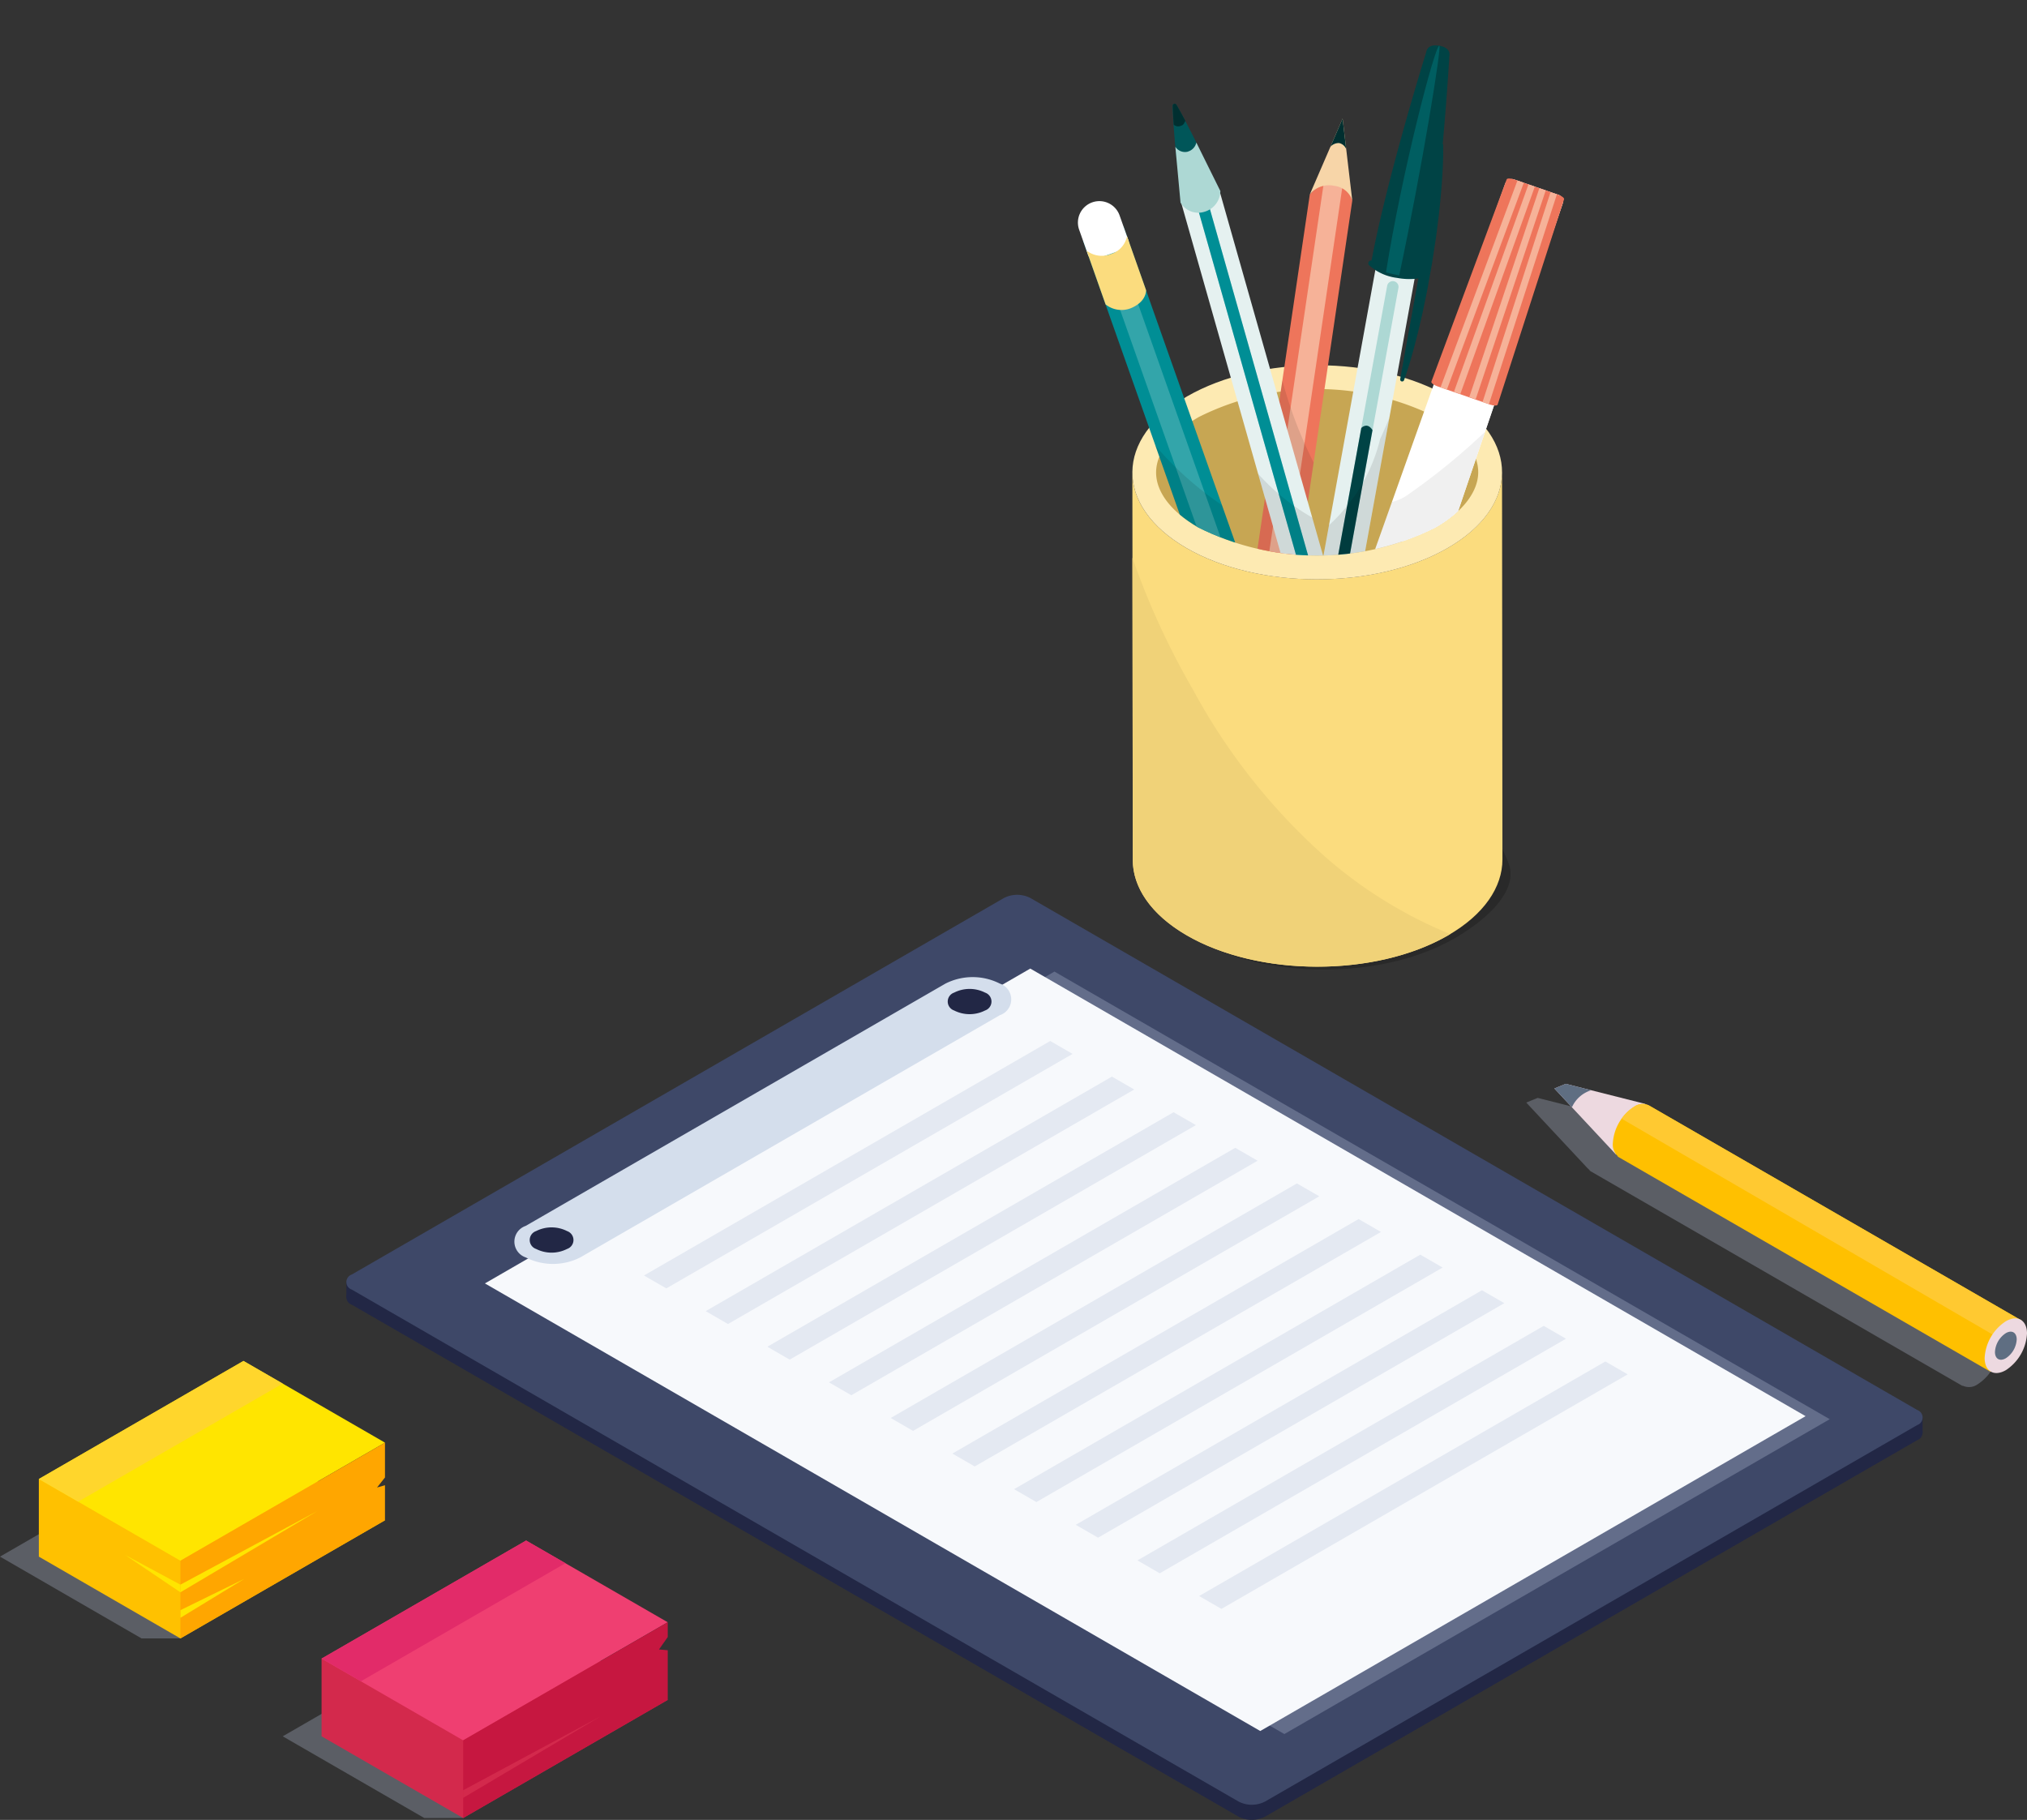 <svg id="system_03" xmlns="http://www.w3.org/2000/svg" xmlns:xlink="http://www.w3.org/1999/xlink" width="165.433" height="148.548" viewBox="0 0 165.433 148.548">
  <rect x="0" y="0" width="165.433" height="148.548" fill="#333333" stroke="none"/>
  <defs>
    <clipPath id="clip-path">
      <rect id="長方形_126" data-name="長方形 126" width="165.433" height="148.548" fill="none"/>
    </clipPath>
    <clipPath id="clip-path-3">
      <rect id="長方形_102" data-name="長方形 102" width="30.864" height="49.329" fill="none"/>
    </clipPath>
    <clipPath id="clip-path-5">
      <rect id="長方形_97" data-name="長方形 97" width="30.301" height="12.42" fill="none"/>
    </clipPath>
    <clipPath id="clip-path-6">
      <rect id="長方形_98" data-name="長方形 98" width="30.201" height="40.371" fill="none"/>
    </clipPath>
    <clipPath id="clip-path-7">
      <rect id="長方形_99" data-name="長方形 99" width="25.929" height="33.377" fill="none"/>
    </clipPath>
    <clipPath id="clip-path-8">
      <rect id="長方形_100" data-name="長方形 100" width="26.289" height="13.595" fill="none"/>
    </clipPath>
    <clipPath id="clip-path-9">
      <path id="パス_231" data-name="パス 231" d="M106.748,0C103,0,76.934,2.508,74.816,4.578c-7.6,7.427,5.6,32.377,5.592,33.974s1.206,3.2,3.41,4.484a21.6,21.6,0,0,0,19.387.032c2.213-1.274,3.487-2.919,3.491-4.517S120.7,18.778,118.5,17.491C115.952,16.007,110.456.007,106.764,0Z" transform="translate(-72.459)" fill="none"/>
    </clipPath>
    <clipPath id="clip-path-10">
      <rect id="長方形_104" data-name="長方形 104" width="14.492" height="35.739" fill="none"/>
    </clipPath>
    <clipPath id="clip-path-11">
      <rect id="長方形_105" data-name="長方形 105" width="7.726" height="36.951" fill="none"/>
    </clipPath>
    <clipPath id="clip-path-12">
      <rect id="長方形_106" data-name="長方形 106" width="9.173" height="39.883" fill="none"/>
    </clipPath>
    <clipPath id="clip-path-13">
      <rect id="長方形_107" data-name="長方形 107" width="13.185" height="38.697" fill="none"/>
    </clipPath>
    <clipPath id="clip-path-14">
      <rect id="長方形_112" data-name="長方形 112" width="16.58" height="33.751" fill="none"/>
    </clipPath>
    <clipPath id="clip-path-16">
      <rect id="長方形_113" data-name="長方形 113" width="38.576" height="23.607" fill="none"/>
    </clipPath>
    <clipPath id="clip-path-18">
      <rect id="長方形_115" data-name="長方形 115" width="28.25" height="16.31" fill="none"/>
    </clipPath>
    <clipPath id="clip-path-19">
      <rect id="長方形_116" data-name="長方形 116" width="11.196" height="6.646" fill="none"/>
    </clipPath>
    <clipPath id="clip-path-20">
      <rect id="長方形_117" data-name="長方形 117" width="5.211" height="3.177" fill="none"/>
    </clipPath>
    <clipPath id="clip-path-21">
      <rect id="長方形_118" data-name="長方形 118" width="4.503" height="3.041" fill="none"/>
    </clipPath>
    <clipPath id="clip-path-22">
      <rect id="長方形_119" data-name="長方形 119" width="28.25" height="16.311" fill="none"/>
    </clipPath>
    <clipPath id="clip-path-23">
      <rect id="長方形_120" data-name="長方形 120" width="11.197" height="6.646" fill="none"/>
    </clipPath>
    <clipPath id="clip-path-24">
      <rect id="長方形_121" data-name="長方形 121" width="7.142" height="4.393" fill="none"/>
    </clipPath>
    <clipPath id="clip-path-25">
      <rect id="長方形_124" data-name="長方形 124" width="107.791" height="62.235" fill="none"/>
    </clipPath>
  </defs>
  <g id="グループ_226" data-name="グループ 226" clip-path="url(#clip-path)">
    <g id="グループ_177" data-name="グループ 177">
      <g id="グループ_176" data-name="グループ 176" clip-path="url(#clip-path)">
        <g id="グループ_175" data-name="グループ 175" transform="translate(92.42 29.815)">
          <g id="グループ_174" data-name="グループ 174">
            <g id="グループ_173" data-name="グループ 173" clip-path="url(#clip-path-3)">
              <g id="グループ_172" data-name="グループ 172" style="isolation: isolate">
                <g id="グループ_171" data-name="グループ 171">
                  <g id="グループ_170" data-name="グループ 170" clip-path="url(#clip-path-3)">
                    <g id="グループ_160" data-name="グループ 160" transform="translate(0.563 36.909)" opacity="0.2">
                      <g id="グループ_159" data-name="グループ 159">
                        <g id="グループ_158" data-name="グループ 158" clip-path="url(#clip-path-5)">
                          <path id="パス_183" data-name="パス 183" d="M107.607,58.518c-1.123-1.753-4.4-1.325-6.319-1.764a42.242,42.242,0,0,0-9.116-.8,1.054,1.054,0,0,1-.555.11c-4.374-.264-8.579.825-12.784,1.888l-.863.216V59.65c0,2.222,1.458,4.442,4.372,6.143,5.865,3.423,15.417,3.439,21.333.038,2.918-1.679,5.186-4,4.458-6.083-.018-.05-.495-1.181-.526-1.23" transform="translate(-77.969 -55.95)"/>
                        </g>
                      </g>
                    </g>
                    <g id="グループ_163" data-name="グループ 163" transform="translate(0 8.72)">
                      <g id="グループ_162" data-name="グループ 162">
                        <g id="グループ_161" data-name="グループ 161" clip-path="url(#clip-path-6)">
                          <path id="パス_184" data-name="パス 184" d="M103.2,38.526c-5.915,3.4-15.468,3.384-21.333-.037-2.913-1.7-4.37-3.921-4.372-6.143l.035,31.616c0,2.222,1.458,4.443,4.372,6.143,5.865,3.423,15.416,3.439,21.333.038,2.977-1.711,4.465-3.963,4.463-6.213l-.033-31.617c0,2.25-1.487,4.5-4.464,6.213" transform="translate(-77.497 -32.313)" fill="#fbdc7e"/>
                        </g>
                      </g>
                    </g>
                    <g id="グループ_166" data-name="グループ 166" transform="translate(0.008 15.714)">
                      <g id="グループ_165" data-name="グループ 165">
                        <g id="グループ_164" data-name="グループ 164" clip-path="url(#clip-path-7)">
                          <path id="パス_185" data-name="パス 185" d="M82.516,49.071A62.513,62.513,0,0,1,77.5,38.178l.026,24.656c0,2.222,1.458,4.442,4.372,6.143,5.865,3.421,15.417,3.439,21.333.037.068-.038.131-.08.2-.119a36.561,36.561,0,0,1-10.02-6.152,49.983,49.983,0,0,1-10.9-13.672" transform="translate(-77.504 -38.177)" fill="#f0d278"/>
                        </g>
                      </g>
                    </g>
                    <path id="パス_186" data-name="パス 186" d="M103.293,27.578c-5.865-3.423-15.417-3.439-21.333-.037S76,36.475,81.87,39.9s15.416,3.438,21.333.037,5.956-8.935.091-12.356" transform="translate(-77.497 -25.001)" fill="#fdeab2"/>
                    <g id="グループ_169" data-name="グループ 169" transform="translate(1.939 1.939)">
                      <g id="グループ_168" data-name="グループ 168">
                        <g id="グループ_167" data-name="グループ 167" clip-path="url(#clip-path-8)">
                          <path id="パス_187" data-name="パス 187" d="M102,28.941a21.6,21.6,0,0,0-19.389-.032c-2.213,1.274-3.485,2.919-3.491,4.517s1.207,3.2,3.411,4.484a21.606,21.606,0,0,0,19.389.031c2.213-1.272,3.485-2.919,3.489-4.517s-1.206-3.2-3.41-4.483" transform="translate(-79.124 -26.627)" fill="#c7a653"/>
                        </g>
                      </g>
                    </g>
                  </g>
                </g>
              </g>
            </g>
          </g>
        </g>
      </g>
    </g>
    <g id="グループ_194" data-name="グループ 194" transform="translate(86.411)">
      <g id="グループ_193" data-name="グループ 193" clip-path="url(#clip-path-9)">
        <path id="パス_188" data-name="パス 188" d="M74.116,16.659,90.7,63.591a1.765,1.765,0,0,0,2.1.512A2.325,2.325,0,0,0,94,62.42L77.417,15.489Z" transform="translate(-72.139 2.983)" fill="#008e95"/>
        <path id="パス_189" data-name="パス 189" d="M74.888,16.28l17,48.165,1.454-.537-17-48.146Z" transform="translate(-71.991 3.035)" fill="#33a5aa"/>
        <path id="パス_190" data-name="パス 190" d="M77.18,14.961a1.751,1.751,0,1,0-3.3,1.17l.712,2.011a.543.543,0,0,0,.693.33l2.279-.807a.543.543,0,0,0,.33-.693Z" transform="translate(-72.204 2.656)" fill="#fff"/>
        <path id="パス_191" data-name="パス 191" d="M89.887,56.388a1.734,1.734,0,0,1-1.866-.376l3.825,5.547-.522-6.716a1.994,1.994,0,0,1-1.436,1.546" transform="translate(-69.462 10.56)" fill="#f7d5a8"/>
        <path id="パス_192" data-name="パス 192" d="M77.664,16.171a1.934,1.934,0,0,1-1.337,1.462,2.01,2.01,0,0,1-1.964-.292l1.552,4.395a2.09,2.09,0,0,0,2.038.316c1.338-.546,1.263-1.486,1.263-1.486Z" transform="translate(-72.092 3.114)" fill="#fbdc7e"/>
        <path id="パス_193" data-name="パス 193" d="M90.777,58.982a.811.811,0,0,1-.738-.161l1.417,2.055-.193-2.489a.916.916,0,0,1-.485.6" transform="translate(-69.073 11.243)" fill="#002f30"/>
        <g id="グループ_180" data-name="グループ 180" transform="translate(7.891 36.38)" opacity="0.1">
          <g id="グループ_179" data-name="グループ 179">
            <g id="グループ_178" data-name="グループ 178" clip-path="url(#clip-path-10)">
              <path id="パス_194" data-name="パス 194" d="M93.045,59.528,84.5,35.354a27.217,27.217,0,0,1-5.429-4.848L89.744,60.7l3.823,5.547-.193-2.489Z" transform="translate(-79.076 -30.506)"/>
            </g>
          </g>
        </g>
        <path id="パス_195" data-name="パス 195" d="M92.658,12.531a2.325,2.325,0,0,0-1.846.927L83.547,62.7l3.466.508,7.265-49.242a1.765,1.765,0,0,0-1.62-1.435" transform="translate(-70.323 2.411)" fill="#ee755b"/>
        <path id="パス_196" data-name="パス 196" d="M84.357,62.872l1.534.224,7.469-50.529-1.536-.2Z" transform="translate(-70.167 2.381)" fill="#f6b298"/>
        <path id="パス_197" data-name="パス 197" d="M86.757,53.546l-2.392-.351a.542.542,0,0,0-.615.458l-.31,2.111a1.751,1.751,0,0,0,3.466.508l.31-2.111a.543.543,0,0,0-.458-.615" transform="translate(-70.348 10.242)" fill="#fff"/>
        <path id="パス_198" data-name="パス 198" d="M89.639,14.305a1.994,1.994,0,0,1,1.992-.7,1.734,1.734,0,0,1,1.474,1.2l-.789-6.69Z" transform="translate(-69.15 1.564)" fill="#f7d5a8"/>
        <path id="パス_199" data-name="パス 199" d="M86.139,49.408c-1.438-.142-1.811.724-1.811.724l-.681,4.61a1.933,1.933,0,0,1,1.864-.668,2.013,2.013,0,0,1,1.6,1.176l.681-4.61a2.093,2.093,0,0,0-1.654-1.232" transform="translate(-70.304 9.511)" fill="#fbdc7e"/>
        <path id="パス_200" data-name="パス 200" d="M91.051,10.413a.916.916,0,0,1,.707-.3.814.814,0,0,1,.577.488l-.293-2.479Z" transform="translate(-68.878 1.564)" fill="#002f30"/>
        <g id="グループ_183" data-name="グループ 183" transform="translate(13.073 31.06)" opacity="0.1">
          <g id="グループ_182" data-name="グループ 182">
            <g id="グループ_181" data-name="グループ 181" clip-path="url(#clip-path-11)">
              <path id="パス_201" data-name="パス 201" d="M84.38,54.613l-.007.014-.682,4.612.007-.01-.258,1.761a1.751,1.751,0,0,0,3.466.508l.135-.919,4.107-27.838a35.012,35.012,0,0,1-2.553-6.7Z" transform="translate(-83.421 -26.045)"/>
            </g>
          </g>
        </g>
        <path id="パス_202" data-name="パス 202" d="M90.12,53.313c-.083-.171-.156-.305-.213-.4s-.093-.144-.093-.144a.224.224,0,0,0-.292-.057l-.01,0s-.052.036-.137.1-.2.169-.342.3a5.815,5.815,0,0,0-.9,1.132,6.107,6.107,0,0,0-.408.788,3.839,3.839,0,0,0-.273.912,4.833,4.833,0,0,0-.025,1.022c.02.353.037.711.023,1.064-.031.7-.051,1.411-.052,2.077,0,.333,0,.654.008.961s.011.6.016.861.019.515.026.733.016.407.026.564c.017.314.031.494.031.494a.161.161,0,0,0,.3.052s.076-.165.2-.452c.064-.144.138-.321.223-.522s.184-.427.281-.676.206-.52.321-.8.227-.588.345-.9c.235-.626.465-1.3.685-1.968.111-.335.253-.665.4-.991A4.859,4.859,0,0,0,90.6,56.5a3.732,3.732,0,0,0,.063-.949,5.815,5.815,0,0,0-.1-.879,5.61,5.61,0,0,0-.441-1.363" transform="translate(-69.581 10.144)" fill="#005659"/>
        <path id="パス_203" data-name="パス 203" d="M88,60.515c-.284-.048-.328.014-.57.194,0,.161.012.317.016.457.008.217.017.408.027.565.017.314.031.494.031.494a.162.162,0,0,0,.3.052s.076-.165.2-.452c.064-.144.14-.321.224-.522.056-.136.12-.289.186-.447a.531.531,0,0,0-.42-.341" transform="translate(-69.576 11.65)" fill="#002f30"/>
        <path id="パス_204" data-name="パス 204" d="M98.8,15.078l-1.882-.328c-.372-.066-.754.326-.853.872L87.412,63.3l3.227.562L99.3,16.185c.1-.547-.12-1.042-.493-1.107" transform="translate(-69.579 2.839)" fill="#e5f1f0"/>
        <path id="パス_205" data-name="パス 205" d="M96.736,19.25a.468.468,0,0,0-.54.377L88.368,62.658l.922.161,7.826-43.025a.467.467,0,0,0-.379-.544" transform="translate(-69.395 3.705)" fill="#add8d4"/>
        <path id="パス_206" data-name="パス 206" d="M94.566,29.139a.568.568,0,0,0-.482.194l-5.716,31.42.922.161L95,29.5s-.18-.321-.439-.357" transform="translate(-69.395 5.61)" fill="#004345"/>
        <path id="パス_207" data-name="パス 207" d="M99.4,3.135c-.521-.091-.977.017-1.072.537,0,0-3.263,10.447-4.5,17.229A3.989,3.989,0,0,0,96,21.863a3.887,3.887,0,0,0,2.36-.171C99.6,14.91,100.219,4,100.219,4c.094-.52-.3-.774-.817-.866" transform="translate(-68.343 0.598)" fill="#004345"/>
        <path id="パス_208" data-name="パス 208" d="M98.3,18.654a3.763,3.763,0,0,1-2.215.149,3.867,3.867,0,0,1-2.042-.892.227.227,0,1,0-.336.305A4.175,4.175,0,0,0,96,19.25a5.361,5.361,0,0,0,1.342.082,3.173,3.173,0,0,0,1.166-.275.228.228,0,0,0-.211-.4" transform="translate(-68.379 3.435)" fill="#004345"/>
        <path id="パス_209" data-name="パス 209" d="M94.853,21.63c.422.107.747.187,1.079.249,1.9-8.943,3.476-18.714,3.274-18.749-.349-.061-3.061,10.33-4.353,18.5" transform="translate(-68.146 0.603)" fill="#005e61"/>
        <path id="パス_210" data-name="パス 210" d="M99.336,9.925v-.01a.044.044,0,0,0-.047-.047.051.051,0,0,0-.047.039S98.4,14.7,97.551,19.48c-.862,4.782-1.726,9.566-1.726,9.566a.163.163,0,0,0,.134.19.167.167,0,0,0,.184-.11l.008-.026s.025-.074.073-.21.122-.336.2-.593.181-.565.281-.924.222-.762.333-1.206.243-.922.358-1.432.252-1.045.36-1.6S98,22,98.1,21.408s.212-1.187.32-1.785c.092-.6.184-1.2.274-1.79.048-.3.088-.59.123-.882s.072-.578.106-.861c.078-.564.129-1.114.179-1.635s.093-1.012.125-1.469.057-.877.074-1.249.026-.7.033-.966,0-.481,0-.625,0-.221,0-.221" transform="translate(-67.96 1.9)" fill="#004345"/>
        <path id="パス_211" data-name="パス 211" d="M89.292,54.525a1.779,1.779,0,0,0-1.906.953l.019,4.407a.979.979,0,0,1,.949-.357.934.934,0,0,1,.737.809l1.628-4.277a1.678,1.678,0,0,0-1.427-1.535" transform="translate(-69.584 10.492)" fill="#add8d4"/>
        <g id="グループ_186" data-name="グループ 186" transform="translate(17.801 34.131)" opacity="0.1">
          <g id="グループ_185" data-name="グループ 185">
            <g id="グループ_184" data-name="グループ 184" clip-path="url(#clip-path-12)">
              <path id="パス_212" data-name="パス 212" d="M95.815,30.315a13.991,13.991,0,0,1-4.173,7.04L87.474,60.306a1.693,1.693,0,0,0-.089.151l.018,4.28v.128h0c0,.291,0,.577.008.847,0,.306.011.6.017.862,0,.1,0,.184.007.273h0c.006.161.013.317.017.457.007.218.016.408.029.565.016.314.031.495.031.495a.144.144,0,0,0,.12.122.2.2,0,0,0,.049.017.157.157,0,0,0,.134-.086s.077-.165.2-.452c.063-.144.14-.321.224-.522s.184-.428.281-.676.205-.52.318-.8c.083-.205.166-.427.249-.646v0l1.628-4.278a1.268,1.268,0,0,0-.019-.154L96.558,28.62c-.236.57-.482,1.135-.743,1.695" transform="translate(-87.385 -28.62)"/>
            </g>
          </g>
        </g>
        <path id="パス_213" data-name="パス 213" d="M84.021,14.132a4.82,4.82,0,0,0-.428-.928c-.174-.309-.346-.623-.488-.945-.283-.646-.576-1.29-.868-1.889-.149-.3-.289-.587-.431-.859s-.273-.529-.395-.767-.243-.454-.346-.646-.193-.359-.272-.495c-.153-.274-.246-.429-.246-.429a.161.161,0,0,0-.295.085s0,.181.017.5c.006.159.017.349.03.568s.024.464.045.731.043.557.067.863.055.627.086.96c.064.664.153,1.367.252,2.068.049.349.067.708.082,1.063a4.879,4.879,0,0,0,.122,1.017,3.791,3.791,0,0,0,.361.88,5.724,5.724,0,0,0,.481.743,5.624,5.624,0,0,0,1,1.029c.15.116.274.205.367.264s.147.088.147.088a.224.224,0,0,0,.289-.078l0-.008s.032-.055.078-.154a4.409,4.409,0,0,0,.175-.42,5.8,5.8,0,0,0,.305-1.41,6.054,6.054,0,0,0,.019-.888,3.8,3.8,0,0,0-.156-.94" transform="translate(-70.958 1.368)" fill="#005659"/>
        <path id="パス_214" data-name="パス 214" d="M80.8,7.6c-.153-.274-.246-.431-.246-.431a.162.162,0,0,0-.295.087s0,.18.017.495c.006.159.017.349.03.566.01.148.019.312.03.484a.53.53,0,0,0,.526.122c.277-.082.289-.157.427-.426-.075-.142-.15-.279-.216-.4-.1-.192-.194-.359-.273-.495" transform="translate(-70.957 1.368)" fill="#002f30"/>
        <path id="パス_215" data-name="パス 215" d="M83.937,12.95l-3.145.917L94.02,60.487c.151.534.568.882.929.776l1.835-.534c.361-.1.532-.625.38-1.159Z" transform="translate(-70.854 2.494)" fill="#e5f1f0"/>
        <path id="パス_216" data-name="パス 216" d="M82.633,13.2l-.9.261L93.659,55.539a.467.467,0,0,0,.9-.255Z" transform="translate(-70.672 2.543)" fill="#add8d4"/>
        <path id="パス_217" data-name="パス 217" d="M81.734,13.465,90.442,44.19a.746.746,0,0,0,.551.126.57.57,0,0,0,.347-.388L82.632,13.2Z" transform="translate(-70.672 2.543)" fill="#008e95"/>
        <path id="パス_218" data-name="パス 218" d="M94.863,49.406a3.99,3.99,0,0,0-2.371.091,3.9,3.9,0,0,0-2.044,1.194c1.879,6.633,6.127,16.7,6.127,16.7.144.508.606.564,1.115.417s.868-.445.726-.954c0,0-1.672-10.817-3.554-17.448" transform="translate(-68.995 9.489)" fill="#004345"/>
        <path id="パス_219" data-name="パス 219" d="M94.984,49.232a4.19,4.19,0,0,0-2.516.083,5.338,5.338,0,0,0-1.24.518,3.151,3.151,0,0,0-.925.761.227.227,0,0,0,.366.268,3.763,3.763,0,0,1,1.924-1.109,3.847,3.847,0,0,1,2.224-.1.228.228,0,0,0,.168-.423" transform="translate(-69.031 9.453)" fill="#004345"/>
        <path id="パス_220" data-name="パス 220" d="M92.06,49.534C94.3,58.4,97.181,67.866,97.38,67.808c.34-.1-1.8-10.622-4.241-18.526-.427.089-.752.161-1.079.252" transform="translate(-68.684 9.49)" fill="#005e61"/>
        <path id="パス_221" data-name="パス 221" d="M88.927,43.171a.162.162,0,0,0-.2-.111.165.165,0,0,0-.117.179l0,.027s.01.076.026.219.039.355.083.619.087.588.155.955.137.781.233,1.228.187.935.309,1.443.235,1.049.384,1.6.279,1.125.447,1.7.332,1.159.5,1.744c.182.58.364,1.16.543,1.728.087.289.18.569.278.848s.191.549.284.818c.179.54.376,1.057.56,1.547s.363.95.534,1.374.335.812.484,1.154.284.638.395.881.211.433.273.563.1.2.1.2l.006.008a.045.045,0,0,0,.062.021.05.05,0,0,0,.025-.056s-1.35-4.67-2.7-9.338l-2.664-9.347" transform="translate(-69.349 8.29)" fill="#004345"/>
        <path id="パス_222" data-name="パス 222" d="M81.454,10.5a.934.934,0,0,1-1.017-.4l.422,4.557a1.677,1.677,0,0,0,1.957.749,1.78,1.78,0,0,0,1.293-1.695L82.15,9.758a.98.98,0,0,1-.7.738" transform="translate(-70.922 1.879)" fill="#add8d4"/>
        <g id="グループ_189" data-name="グループ 189" transform="translate(16.269 38.673)" opacity="0.1">
          <g id="グループ_188" data-name="グループ 188">
            <g id="グループ_187" data-name="グループ 187" clip-path="url(#clip-path-13)">
              <path id="パス_223" data-name="パス 223" d="M95.761,52.867a.224.224,0,0,0,.024-.427,2.55,2.55,0,0,0-.637-.125L90.518,36A17.677,17.677,0,0,1,86.1,32.428l5.86,20.655q-.143.088-.261.172c-1.2-4.2-2.291-8.038-2.291-8.038a.163.163,0,0,0-.2-.112.168.168,0,0,0-.117.18l0,.026s.01.078.026.221.041.355.083.619.087.588.155.954.137.782.233,1.23.187.934.309,1.443.235,1.048.384,1.6.279,1.126.447,1.7.332,1.159.5,1.744c.182.58.365,1.159.543,1.728.087.287.18.569.278.847s.191.55.284.819c.179.54.376,1.057.561,1.547s.363.95.534,1.374.335.812.484,1.153.284.638.395.881.211.433.273.563l.1.2,0,.008a.044.044,0,0,0,.057.021c1.435,3.743,2.673,6.678,2.673,6.678.144.509.606.564,1.114.417s.869-.445.726-.953c0,0-1.637-10.586-3.493-17.234" transform="translate(-86.1 -32.428)"/>
            </g>
          </g>
        </g>
        <path id="パス_224" data-name="パス 224" d="M110.237,13.535l-3.6-1.251a.593.593,0,0,0-.742.382L87.991,63a.593.593,0,0,0,.346.76l4.319,1.5a.594.594,0,0,0,.743-.382l17.184-50.588a.593.593,0,0,0-.346-.76" transform="translate(-69.474 2.36)" fill="#fff"/>
        <path id="パス_225" data-name="パス 225" d="M110.237,13.328,87.991,62.8a.593.593,0,0,0,.346.76l4.319,1.5a.594.594,0,0,0,.743-.382l17.184-50.588a.593.593,0,0,0-.346-.76" transform="translate(-69.474 2.566)" fill="#fff"/>
        <path id="パス_226" data-name="パス 226" d="M108.311,13.543l-3.6-1.251c-.3-.1-.572-.1-.608,0L97.959,28.8c-.036.1.18.273.479.377l4.319,1.5c.3.1.572.1.609,0l5.423-16.761c.036-.1-.179-.273-.478-.377" transform="translate(-67.549 2.352)" fill="#ee755b"/>
        <path id="パス_227" data-name="パス 227" d="M91.99,56.974,88.8,55.866a.65.65,0,0,0-.427,1.228L91.563,58.2a.65.65,0,1,0,.427-1.228" transform="translate(-69.478 10.751)" fill="#008e95"/>
        <path id="パス_228" data-name="パス 228" d="M88.355,54.072l-.588,1.648a.593.593,0,0,0,.346.76l4.319,1.5a.592.592,0,0,0,.742-.382l.563-1.656c-.019-.01-.041-.012-.06-.021-.057-.018-5.322-1.85-5.322-1.85" transform="translate(-69.518 10.412)" fill="#008e95"/>
        <rect id="長方形_108" data-name="長方形 108" width="18.015" height="0.55" transform="matrix(0.308, -0.951, 0.951, 0.308, 34.584, 32.822)" fill="#f6b298"/>
        <rect id="長方形_109" data-name="長方形 109" width="17.989" height="0.551" transform="matrix(0.318, -0.948, 0.948, 0.318, 33.502, 32.418)" fill="#f6b298"/>
        <rect id="長方形_110" data-name="長方形 110" width="18.016" height="0.551" transform="translate(31.157 31.618) rotate(-69.603)" fill="#f6b298"/>
        <rect id="長方形_111" data-name="長方形 111" width="17.99" height="0.55" transform="matrix(0.338, -0.941, 0.941, 0.338, 32.254, 31.979)" fill="#f6b298"/>
        <path id="パス_229" data-name="パス 229" d="M93.472,43.7c-.378-.131-.848.1-1.326.593l-2.374,6.676c.055.749.284,1.27.683,1.41.89.309,2.285-1.383,3.119-3.779s.787-4.59-.1-4.9" transform="translate(-69.125 8.408)" fill="#004345"/>
        <g id="グループ_192" data-name="グループ 192" transform="translate(18.214 35.238)" opacity="0.06">
          <g id="グループ_191" data-name="グループ 191">
            <g id="グループ_190" data-name="グループ 190" clip-path="url(#clip-path-14)">
              <path id="パス_230" data-name="パス 230" d="M96.713,35.273l-8.678,24.4a.3.3,0,0,0,0,.032l-.264.737a.592.592,0,0,0,.329.749.637.637,0,0,0-.08.135.652.652,0,0,0,.4.829L91.6,63.263a.652.652,0,0,0,.828-.4.64.64,0,0,0,.021-.156.592.592,0,0,0,.723-.384l.252-.742c0-.01.012-.017.016-.027l10.871-32a53.571,53.571,0,0,1-6.292,5.133,3.67,3.67,0,0,1-1.308.593" transform="translate(-87.732 -29.548)"/>
            </g>
          </g>
        </g>
      </g>
    </g>
    <g id="グループ_199" data-name="グループ 199">
      <g id="グループ_198" data-name="グループ 198" clip-path="url(#clip-path)">
        <g id="グループ_197" data-name="グループ 197" transform="translate(124.564 89.617)" opacity="0.3" style="mix-blend-mode: multiply;isolation: isolate">
          <g id="グループ_196" data-name="グループ 196">
            <g id="グループ_195" data-name="グループ 195" clip-path="url(#clip-path-16)">
              <path id="パス_232" data-name="パス 232" d="M105.385,75.147l2.077.525,4.418,1.117-.012.023a.921.921,0,0,1,.351.125L142.4,94.362a1.134,1.134,0,0,1,.627,1.164,3.821,3.821,0,0,1-1.728,2.993,1.208,1.208,0,0,1-1.228.116l-.013.024-30.44-17.574.02-.03a.669.669,0,0,1-.134-.138l-.01.012-3.61-3.867-1.433-1.536Z" transform="translate(-104.451 -75.147)" fill="#b8c3db"/>
            </g>
          </g>
        </g>
      </g>
    </g>
    <path id="パス_233" data-name="パス 233" d="M106.377,74.563l1.432,1.536,3.607,3.866,2.39-4.141-4.421-1.116-2.079-.525Z" transform="translate(20.484 14.285)" fill="#edd9e0"/>
    <g id="グループ_225" data-name="グループ 225">
      <g id="グループ_224" data-name="グループ 224" clip-path="url(#clip-path)">
        <path id="パス_234" data-name="パス 234" d="M110.377,78.788a3.817,3.817,0,0,1,1.73-2.993,1.177,1.177,0,0,1,1.265-.087l30.359,17.528-2.52,4.192-30.44-17.572.018-.029a1.268,1.268,0,0,1-.413-1.039" transform="translate(21.254 14.55)" fill="#ffc000"/>
        <path id="パス_235" data-name="パス 235" d="M111.992,75.795a1.174,1.174,0,0,1,1.265-.086l30.359,17.527L142.493,95.1,110.977,76.764a3.324,3.324,0,0,1,1.015-.97" transform="translate(21.37 14.55)" fill="#ffc931"/>
        <path id="パス_236" data-name="パス 236" d="M135.822,93.465c0,1.1.775,1.549,1.73,1a3.824,3.824,0,0,0,1.727-2.992c0-1.1-.775-1.549-1.727-1a3.82,3.82,0,0,0-1.73,2.993" transform="translate(26.154 17.376)" fill="#edd9e0"/>
        <path id="パス_237" data-name="パス 237" d="M136.529,92.807c0,.565.395.794.887.51a1.963,1.963,0,0,0,.887-1.537c0-.566-.4-.794-.887-.512a1.956,1.956,0,0,0-.887,1.538" transform="translate(26.29 17.551)" fill="#5f6e82"/>
        <path id="パス_238" data-name="パス 238" d="M106.377,74.562l1.432,1.536a2.527,2.527,0,0,1,1.577-1.391l-2.079-.525Z" transform="translate(20.484 14.285)" fill="#5f6e82"/>
        <g id="グループ_202" data-name="グループ 202" transform="translate(0 117.426)" opacity="0.3" style="mix-blend-mode: multiply;isolation: isolate">
          <g id="グループ_201" data-name="グループ 201">
            <g id="グループ_200" data-name="グループ 200" clip-path="url(#clip-path-18)">
              <path id="パス_239" data-name="パス 239" d="M28.25,105.135l-13.525,9.641H11.553L0,108.1l16.695-9.638Z" transform="translate(0 -98.465)" fill="#b8c3db"/>
            </g>
          </g>
        </g>
        <path id="パス_240" data-name="パス 240" d="M30.908,105.135l-16.695,9.641L2.658,108.1v-6.338l16.7-3.3Z" transform="translate(0.512 18.961)" fill="#ffc100"/>
        <path id="パス_241" data-name="パス 241" d="M30.908,99.82l-16.695,9.639-11.555-6.67,16.7-9.638Z" transform="translate(0.512 17.937)" fill="#ffe500"/>
        <path id="パス_242" data-name="パス 242" d="M22.561,95,5.866,104.639l-3.208-1.85,16.7-9.638Z" transform="translate(0.512 17.937)" fill="#ffd62c"/>
        <path id="パス_243" data-name="パス 243" d="M12.347,114.722v-6.34l16.695-9.639v2.842l-.648.819.648-.184v2.861Z" transform="translate(2.378 19.014)" fill="#ffa600"/>
        <g id="グループ_205" data-name="グループ 205" transform="translate(14.725 123.327)" style="mix-blend-mode: multiply;isolation: isolate">
          <g id="グループ_204" data-name="グループ 204">
            <g id="グループ_203" data-name="グループ 203" clip-path="url(#clip-path-19)">
              <path id="パス_244" data-name="パス 244" d="M23.544,103.413l-11.2,6.024v.623Z" transform="translate(-12.347 -103.413)" fill="#ffe500"/>
            </g>
          </g>
        </g>
        <g id="グループ_208" data-name="グループ 208" transform="translate(14.725 128.877)" style="mix-blend-mode: multiply;isolation: isolate">
          <g id="グループ_207" data-name="グループ 207">
            <g id="グループ_206" data-name="グループ 206" clip-path="url(#clip-path-20)">
              <path id="パス_245" data-name="パス 245" d="M17.558,108.068l-5.21,2.553v.624Z" transform="translate(-12.347 -108.068)" fill="#ffe500"/>
            </g>
          </g>
        </g>
        <g id="グループ_211" data-name="グループ 211" transform="translate(10.221 126.932)" style="mix-blend-mode: multiply;isolation: isolate">
          <g id="グループ_210" data-name="グループ 210">
            <g id="グループ_209" data-name="グループ 209" clip-path="url(#clip-path-21)">
              <path id="パス_246" data-name="パス 246" d="M13.074,108.855l-4.5-2.419,4.5,3.041Z" transform="translate(-8.571 -106.436)" fill="#ffe500"/>
            </g>
          </g>
        </g>
        <g id="グループ_214" data-name="グループ 214" transform="translate(23.074 132.085)" opacity="0.3" style="mix-blend-mode: multiply;isolation: isolate">
          <g id="グループ_213" data-name="グループ 213">
            <g id="グループ_212" data-name="グループ 212" clip-path="url(#clip-path-22)">
              <path id="パス_247" data-name="パス 247" d="M47.6,117.428l-13.525,9.641H30.9L19.349,120.4l16.695-9.641Z" transform="translate(-19.348 -110.757)" fill="#b8c3db"/>
            </g>
          </g>
        </g>
        <path id="パス_248" data-name="パス 248" d="M50.256,117.428l-16.695,9.641L22.007,120.4v-6.34l16.693-3.3Z" transform="translate(4.238 21.327)" fill="#d3294c"/>
        <path id="パス_249" data-name="パス 249" d="M50.256,112.113l-16.695,9.639-11.555-6.671L38.7,105.443Z" transform="translate(4.238 20.304)" fill="#ef3f71"/>
        <path id="パス_250" data-name="パス 250" d="M41.91,107.293l-16.695,9.639-3.208-1.851L38.7,105.443Z" transform="translate(4.238 20.304)" fill="#e22b69"/>
        <path id="パス_251" data-name="パス 251" d="M31.7,127.015v-6.34l16.695-9.639v1.208l-.713,1.012.713.066v4.052Z" transform="translate(6.103 21.381)" fill="#c61740"/>
        <g id="グループ_217" data-name="グループ 217" transform="translate(37.799 140.11)" style="mix-blend-mode: multiply;isolation: isolate">
          <g id="グループ_216" data-name="グループ 216">
            <g id="グループ_215" data-name="グループ 215" clip-path="url(#clip-path-23)">
              <path id="パス_252" data-name="パス 252" d="M42.892,117.487l-11.2,6.022v.624Z" transform="translate(-31.696 -117.487)" fill="#d3294c"/>
            </g>
          </g>
        </g>
        <g id="グループ_220" data-name="グループ 220" transform="translate(30.657 142.363)" style="mix-blend-mode: multiply;isolation: isolate">
          <g id="グループ_219" data-name="グループ 219">
            <g id="グループ_218" data-name="グループ 218" clip-path="url(#clip-path-24)">
              <path id="パス_253" data-name="パス 253" d="M32.849,123.146l-7.142-3.77,7.142,4.393Z" transform="translate(-25.707 -119.376)" fill="#d3294c"/>
            </g>
          </g>
        </g>
        <rect id="長方形_122" data-name="長方形 122" width="1.226" height="1.292" transform="translate(28.271 104.633)" fill="#222745"/>
        <rect id="長方形_123" data-name="長方形 123" width="1.902" height="1.25" transform="translate(155.01 115.705)" fill="#222745"/>
        <path id="パス_254" data-name="パス 254" d="M151.905,104.329a.652.652,0,0,1,0,1.234L98.67,136.3a2.367,2.367,0,0,1-2.137,0L24.15,94.507a.651.651,0,0,1,0-1.235L77.382,62.537a2.362,2.362,0,0,1,2.138,0Z" transform="translate(4.565 11.993)" fill="#222745"/>
        <path id="パス_255" data-name="パス 255" d="M151.905,103.294a.652.652,0,0,1,0,1.235L98.67,135.265a2.36,2.36,0,0,1-2.137,0L24.15,93.472a.651.651,0,0,1,0-1.235L77.382,61.5a2.369,2.369,0,0,1,2.138,0Z" transform="translate(4.565 11.794)" fill="#3e4868"/>
        <g id="グループ_223" data-name="グループ 223" transform="translate(41.544 79.308)" opacity="0.3" style="mix-blend-mode: multiply;isolation: isolate">
          <g id="グループ_222" data-name="グループ 222">
            <g id="グループ_221" data-name="グループ 221" clip-path="url(#clip-path-25)">
              <path id="パス_256" data-name="パス 256" d="M142.627,103.037l-44.512,25.7L34.837,92.2,79.35,66.5Z" transform="translate(-34.836 -66.502)" fill="#b8c3db"/>
            </g>
          </g>
        </g>
        <path id="パス_257" data-name="パス 257" d="M140.973,102.829l-44.508,25.7L33.186,91.994l44.51-25.7Z" transform="translate(6.39 12.766)" fill="#f7f9fc"/>
        <path id="パス_258" data-name="パス 258" d="M77.228,71.251,44.07,90.394l1.825,1.052L79.05,72.306Z" transform="translate(8.486 13.72)" fill="#e4e9f2"/>
        <path id="パス_259" data-name="パス 259" d="M81.449,73.689,48.295,92.832l1.82,1.052L83.269,74.741Z" transform="translate(9.3 14.19)" fill="#e4e9f2"/>
        <path id="パス_260" data-name="パス 260" d="M85.666,76.129,52.515,95.269l1.822,1.053L87.492,77.178Z" transform="translate(10.112 14.659)" fill="#e4e9f2"/>
        <path id="パス_261" data-name="パス 261" d="M89.889,78.564,56.733,97.707l1.823,1.053L91.715,79.617Z" transform="translate(10.925 15.128)" fill="#e4e9f2"/>
        <path id="パス_262" data-name="パス 262" d="M94.109,81,60.956,100.145,62.78,101.2,95.936,82.051Z" transform="translate(11.738 15.598)" fill="#e4e9f2"/>
        <path id="パス_263" data-name="パス 263" d="M98.332,83.439,65.177,102.581,67,103.634l33.157-19.142Z" transform="translate(12.55 16.067)" fill="#e4e9f2"/>
        <path id="パス_264" data-name="パス 264" d="M102.553,85.876,69.4,105.019l1.821,1.051,33.156-19.142Z" transform="translate(13.363 16.536)" fill="#e4e9f2"/>
        <path id="パス_265" data-name="パス 265" d="M106.774,88.313,73.62,107.458l1.822,1.051L108.6,89.365Z" transform="translate(14.176 17.006)" fill="#e4e9f2"/>
        <path id="パス_266" data-name="パス 266" d="M111,90.75,77.842,109.894l1.821,1.051L112.818,91.8Z" transform="translate(14.989 17.475)" fill="#e4e9f2"/>
        <path id="パス_267" data-name="パス 267" d="M115.219,93.187,82.064,112.332l1.821,1.051,33.156-19.144Z" transform="translate(15.802 17.944)" fill="#e4e9f2"/>
        <path id="パス_268" data-name="パス 268" d="M74.83,67.412a1.358,1.358,0,0,1,0,2.572L40.58,89.758a4.921,4.921,0,0,1-4.455,0,1.357,1.357,0,0,1,0-2.571L70.378,67.412a4.914,4.914,0,0,1,4.452,0" transform="translate(6.779 12.878)" fill="#d4deec"/>
        <path id="パス_269" data-name="パス 269" d="M67.908,67.989a.77.77,0,0,1,0,1.458,2.793,2.793,0,0,1-2.526,0,.77.77,0,0,1,0-1.458,2.8,2.8,0,0,1,2.527,0" transform="translate(12.489 13.034)" fill="#222745"/>
        <path id="パス_270" data-name="パス 270" d="M39.3,84.311a.77.77,0,0,1,0,1.459,2.794,2.794,0,0,1-2.525,0,.771.771,0,0,1,0-1.46,2.8,2.8,0,0,1,2.526,0" transform="translate(6.98 16.177)" fill="#222745"/>
      </g>
    </g>
  </g>
</svg>
